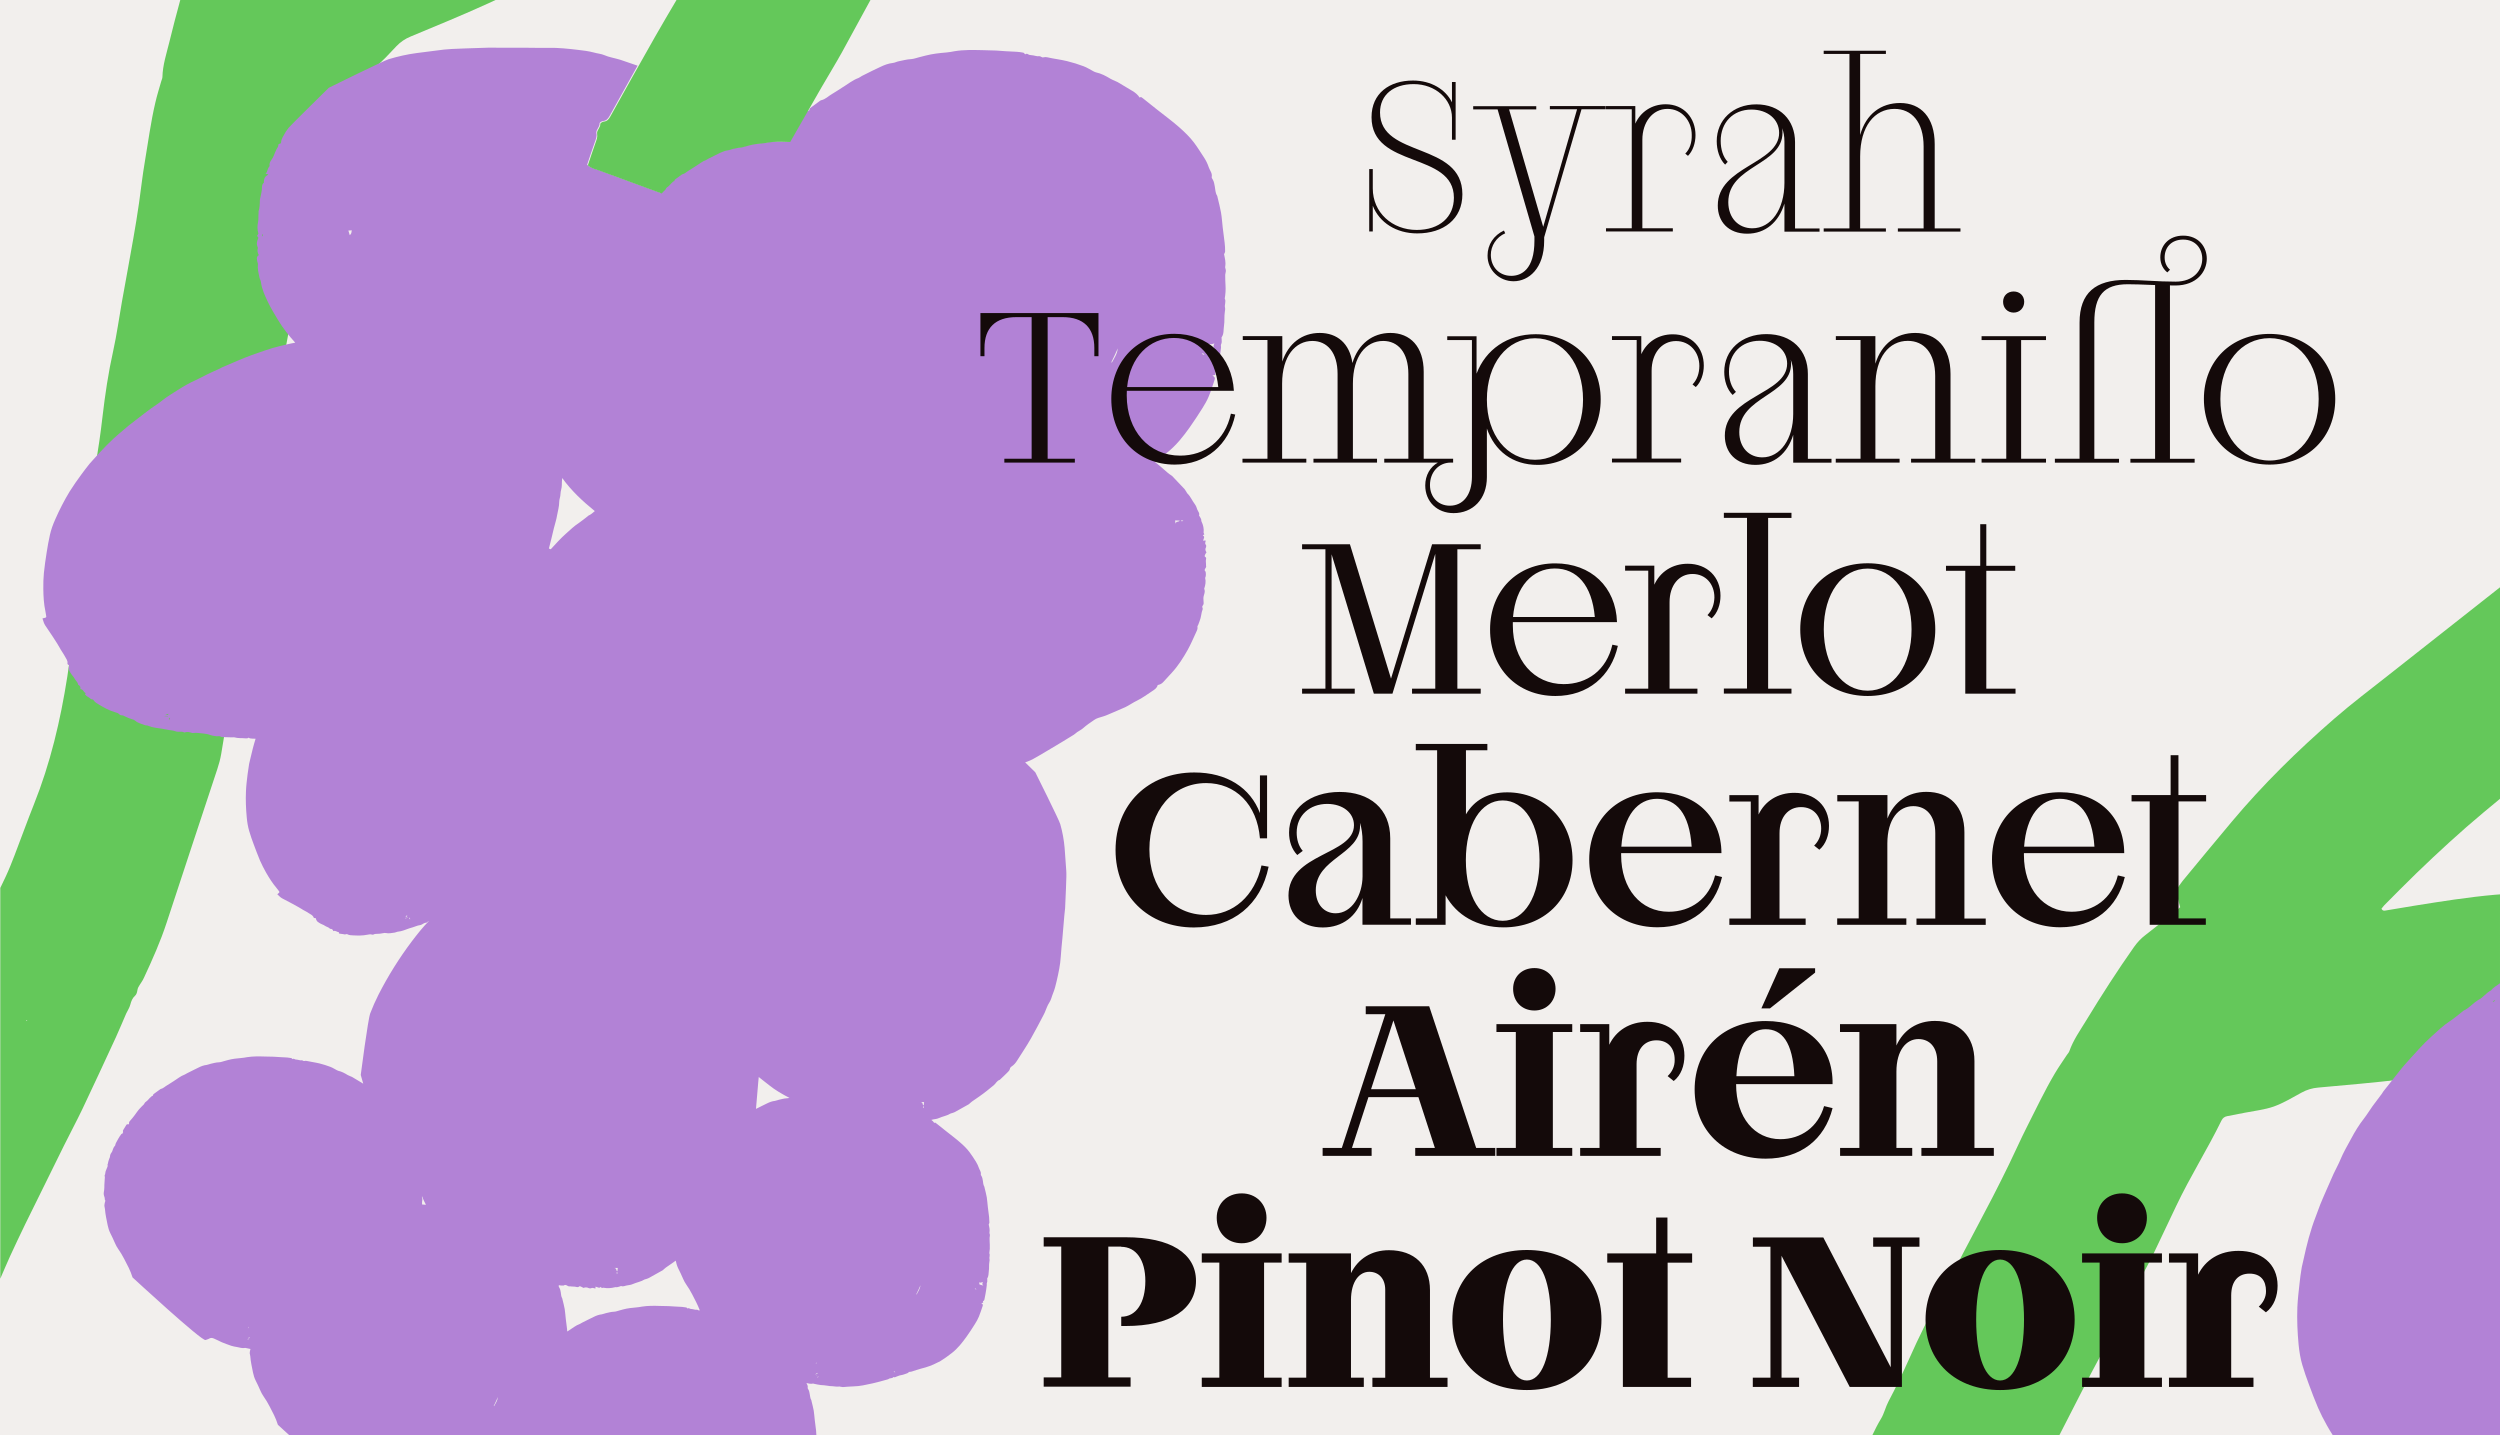 <?xml version="1.0" encoding="utf-8"?>
<!-- Generator: Adobe Illustrator 27.9.0, SVG Export Plug-In . SVG Version: 6.00 Build 0)  -->
<svg version="1.1" id="Calque_1" xmlns="http://www.w3.org/2000/svg" xmlns:xlink="http://www.w3.org/1999/xlink" x="0px" y="0px"
	 viewBox="0 0 2592 1488" style="enable-background:new 0 0 2592 1488;" xml:space="preserve">
<style type="text/css">
	.st0{fill:#F2EFED;}
	.st1{fill:#64C85A;}
	.st2{fill:#B282D6;}
	.st3{fill:#140A0A;}
</style>
<rect class="st0" width="2592" height="1488"/>
<g>
	<path class="st1" d="M139.1,639.8c-1.9,1-5-0.7-5.4-2.6c-0.3-1.6,1.2-3.1,3.5-3.5c1.7-0.3,2.8,0.5,3.1,2.2
		C140.7,637.5,140.6,639.1,139.1,639.8 M27.9,1058.3c-0.3,0-0.6-0.1-0.9-0.2c0.1-0.2,0.2-0.5,0.3-0.5c0.3,0,0.6,0.1,1,0.2
		C28.1,1058,28,1058.3,27.9,1058.3 M186.9,0c-4,14.6-7.8,29.2-11.4,43.9c-2.9,11.8-6.8,23.5-7.1,35.9c0,1.5-0.8,2.9-1.2,4.4
		c-2.1,7.3-4.4,14.6-6.1,22c-4.8,20.4-7.5,41.2-11,61.9c-2.4,13.9-3.9,28-5.9,42c-1.8,12.5-3.8,24.9-6,37.3
		c-3.8,21.8-7.9,43.7-11.8,65.5c-3,16.9-5.3,34-9,50.7c-5.1,22.8-8.5,45.9-11.2,69c-1.9,16.7-4.3,33.3-7.3,49.9
		c-1.2,6.4-0.4,13.1-2,19.3c-3.2,12.6-3.9,25.6-6.1,38.3c-1.8,10.2-2.7,20.4-4,30.6c-3.5,26.5-6.5,53.1-9.9,79.6
		c-2.2,17.1-4.5,34.1-7.1,51.1c-7.1,45.5-17.6,90.1-34.8,133c-6.9,17.4-13.3,35.1-20,52.6c-2.9,7.5-5.8,14.9-9.2,22.1
		c-1.8,3.9-3.7,7.7-5.5,11.5v405.1c3.4-7.8,6.7-15.7,10.2-23.4c5.1-11.1,10.4-22.2,15.7-33.2c13.3-27.1,26.7-54.2,40.1-81.3
		c6.3-12.7,13-25.2,19.1-37.9c11.8-24.9,23.4-49.9,34.9-74.8c3.7-8,6.9-16.1,10.5-24.2c1.4-3.1,3.5-6.1,4.3-9.3
		c0.9-3.5,2.2-6.8,4.7-9c3-2.7,2.1-6.4,3.7-9.2c1.8-3.3,4.3-6.3,5.8-9.8c8.7-18.7,17.1-37.5,23.5-57.1
		c17.4-53.1,35-106.1,52.5-159.1c1.7-5.1,3.1-10.3,4-15.5c2.1-11.7,3.8-23.4,5.7-35.1c5.9-36.2,12-72.4,17.8-108.7
		c3.4-21.1,6.5-42.3,9.7-63.5c2.4-16.3,4.6-32.5,6.9-48.8c3.6-25.3,6.7-50.8,11.1-76c4.6-26.3,8.7-52.8,13.8-79
		c6.2-31.5,11.1-63.3,16.6-94.9c1.1-6.4,2.6-12.8,3.5-19.2c2.8-19.3,5.3-38.6,8-57.9c4.6-33,13.1-65.2,18-98.1
		c0.4-2.9,1.9-4.9,4.5-6.2c5.4-2.9,10.8-5.8,16.1-8.8c9-5,18.7-9.1,26.9-15.3c8.5-6.4,15.6-14.7,23-22.4c4.3-4.5,9.1-7.8,15-10.2
		c26.8-11.1,53.7-22.2,80.1-34.2c2.7-1.2,5.3-2.4,8-3.7H186.9z"/>
	<path class="st1" d="M2592,927.3c-1.8,0.1-3.6,0.3-5.5,0.4c-27.9,2.5-55.4,6.9-83,11.3c-10.2,1.6-20.4,3.4-30.6,5.1
		c-1.6,0.3-3-0.1-3.8-2c0.9-1.1,1.8-2.3,2.8-3.4c11.1-11.1,22-22.3,33.3-33.2c22.6-21.8,45.7-43.1,69.8-63.2
		c5.6-4.7,11.3-9.4,17-14.1V608.9c-38.5,30.3-77,60.6-115.4,90.9c-18.9,14.9-38.2,29.5-56.4,45.3c-37.9,32.9-73.7,68-106,106.5
		c-17.2,20.5-34.3,41.2-51.3,61.8c-2.6,3.2-4.8,6.8-7.1,10c1.6,6,3.1,11.5,4.6,17.2c-2.6,2.2-4.8,4.3-7.2,6.2
		c-9.6,7.6-19.2,15.2-28.9,22.7c-4.6,3.5-8.4,7.6-11.8,12.4c-17.4,24.7-33.7,50.1-49.4,75.9c-6.3,10.4-13.5,20.4-17.6,32.1
		c-0.5,1.4-1.6,2.5-2.5,3.8c-4.2,6.4-8.6,12.6-12.5,19.2c-10.7,18-19.6,37.1-29.1,55.7c-6.4,12.6-12.1,25.6-18.3,38.3
		c-5.5,11.3-11.1,22.6-16.9,33.8c-10.2,19.7-20.7,39.3-31,58.9c-8,15.2-15.3,30.8-23.9,45.7c-11.7,20.2-21.9,41.2-31.4,62.5
		c-6.9,15.4-14.1,30.5-22,45.4c-3,5.7-4.4,12.4-7.7,17.8c-3.4,5.5-6.2,11.3-9,17.1h193.9c1.9-3.9,3.9-7.7,5.9-11.5
		c12.3-23.7,24.1-47.7,36.9-71.2c15.4-28.2,29.6-57,44.4-85.5c3-5.8,6.3-11.4,9.1-17.2c8.4-17.6,16.7-35.2,25.1-52.8
		c14.3-30.1,32.1-58.2,46.7-88.1c1.3-2.7,3.3-4.1,6.1-4.6c6-1.1,12-2.3,18-3.5c10.1-2,20.6-3.1,30.3-6.5c10-3.6,19.3-9.3,28.7-14.4
		c5.5-3,11.1-4.7,17.3-5.2c28.9-2.6,57.9-5.1,86.7-8.5c22-2.6,43.8-6.5,65.7-10c9.1-1.4,18-3.8,27.1-4.9c2.9-0.4,5.9-0.6,8.9-0.7
		V927.3z"/>
	<path class="st2" d="M2584.8,1038.7c-0.1-0.2-0.2-0.4-0.3-0.7c0.8-0.3,1.6-0.6,2.3-0.9c0.1,0.2,0.2,0.5,0.2,0.5
		C2586.3,1038,2585.5,1038.3,2584.8,1038.7 M2592,1019.4c-3.2,2.4-7,4.4-9.3,7.4c-5.4,2.8-8.1,7.6-13.7,10.2
		c-0.1,0.1-0.2,0.2-0.3,0.3c-5.2,3.2-8.5,7.8-14.4,10.5c-0.4,0.2-0.6,0.6-1,0.8c-4.4,3.4-8.5,7-13.2,10.1
		c-7.2,4.7-12.9,10.3-18.9,15.7c-9.5,8.5-17.4,17.8-25.6,26.8c-3.9,4.2-7.3,8.6-10.8,13c-4.6,5.7-9.1,11.5-13.6,17.2
		c-0.6,0.7-0.9,1.5-1.4,2.2c-3.3,4.4-6.7,8.8-9.9,13.2c-3,4.2-5.6,8.6-8.8,12.7c-5.4,6.9-9.7,14-13.5,21.2
		c-3.8,7.1-8,14.1-10.9,21.2c-2,5-4.9,10-7.2,15c-2.9,6.4-5.7,12.9-8.5,19.3c-1.8,4.2-3.7,8.4-5.4,12.7c-1.6,3.9-2.8,7.9-4.4,11.8
		c-6,15.3-9.7,30.4-13,45.6c-0.5,2.5-1.1,5-1.7,7.4c-0.1,0.7-0.2,1.3-0.3,1.9c-0.8,4.6-1.4,9.2-1.9,13.9c-1,8.7-2,17.4-2.4,25.9
		c-0.5,13.1,0.1,26.1,1.3,38.8c0.7,7,1.8,13.9,3.7,20.5c2.1,7,4.4,13.9,7,20.7c3,8.2,6.1,16.3,9.5,24.3c2.7,6.1,5.7,12.1,9,17.9
		c1.9,3.5,4,6.9,6.1,10.2H2592V1019.4z"/>
	<path class="st2" d="M1253.8,360.1c-0.2-1-0.5-2.1-0.8-3.4c1,0.1,1.9,0.3,2.8,0.2c1-0.1,2-0.5,3.3-0.9c-1.1,2.2-1.6,4.1,0.8,5.7
		C1257.8,361.1,1255.8,360.6,1253.8,360.1 M1246,366.6c1.2-0.6,1.9,0,2.8,1.1C1247.2,367.7,1247.2,367.7,1246,366.6 M1223.1,539.7
		c-0.8,1.9-3.7,0.3-4.3,3.3c-0.2-1.7-0.4-2.6-0.5-3.4C1219.8,539.6,1221.5,539.7,1223.1,539.7 M1226.9,539.6c-0.9,0.8-1.6,1.5-2.7,0
		C1225.2,539.6,1226,539.6,1226.9,539.6 M1152.8,375.9c-0.2-0.1-0.4-0.2-0.6-0.3c1.1-2.4,2.3-4.7,3.4-7.1c1.1-2.4,2.2-4.8,3.3-7.3
		C1158.4,366.9,1155.3,371.2,1152.8,375.9 M1012.4,1336.8c-1,0-1,0-1.8-0.7C1011.4,1335.7,1011.9,1336.1,1012.4,1336.8 M1017,1329.8
		c0.6-0.1,1.3-0.3,2.1-0.6c-0.7,1.4-1.1,2.7,0.5,3.7c-1.3-0.4-2.7-0.7-4-1.1c-0.2-0.7-0.3-1.3-0.5-2.2
		C1015.8,1329.7,1016.4,1329.9,1017,1329.8 M957.7,1146.1c-1.9-0.7-0.1-2.8-3.1-3.5c1.7,0,2.7,0,3.5,0
		C958,1143.7,957.9,1144.9,957.7,1146.1 M957.7,1148.9c-0.7-0.7-1.5-1.3,0.1-2C957.8,1147.7,957.7,1148.2,957.7,1148.9
		 M950.4,1342.1c-0.1-0.1-0.3-0.1-0.4-0.2c0.7-1.5,1.5-3,2.2-4.6c0.7-1.6,1.4-3.1,2.1-4.7C954,1336.2,951.9,1339.1,950.4,1342.1
		 M926.6,1422.1c0.9-0.6,1.1,0.4,1.6,0.5C927.6,1422.7,927,1422.8,926.6,1422.1 M848,1428.6c-0.8-1,0.2-1.4,0.5-2
		C848.3,1427.2,848.2,1427.8,848,1428.6 M845.7,1424.4c0.8-0.5,1.3-0.8,1.9-1.1C847.7,1424.7,846.9,1424.5,845.7,1424.4 M847,1425.8
		c-0.6-0.1-1.2-0.2-1.8-0.3c0-0.1,0-0.1,0-0.2c0.6,0.1,1.2,0.2,1.8,0.3C847.1,1425.6,847.1,1425.7,847,1425.8 M846.3,1412.7
		c0.1,0,0.2,0.1,0.3,0.1c-0.2,0.4-0.3,0.8-0.5,1.2c-0.1,0-0.2,0-0.3,0C846,1413.5,846.2,1413.1,846.3,1412.7 M815.9,1138.7
		c-2.8,0.1-5.5,0.9-8.2,1.5c-1.4,0.3-2.8,1-4.2,1.2c-2.9,0.3-5.6,1.3-8.2,2.6c-1.9,0.9-3.7,1.8-5.5,2.7c-2,1-4,2-6,3
		c0.2-1.6,0.3-3.2,0.4-4.8c0.7-7.8,1.3-15.6,2-23.5c0.1-1.6,0.4-3.3,0.5-4.9c0.4,0.5,0.8,0.9,1.4,1.3c3.1,2.4,6.2,4.9,9.3,7.3
		c6.3,5.1,13.6,9.3,21.1,13.2C817.7,1138.5,816.8,1138.7,815.9,1138.7 M725.3,1358.6c-0.7,0.2-1.1,0-1.6-0.3
		c-0.4-0.2-0.8-0.5-1.2-0.4c-1.9,0.3-3.6-0.6-5.4-0.7c-0.8,0-1.6-0.2-2.3-0.6c-0.8-0.5-1.3-0.3-1.9,0.1c-0.5-0.4-0.8-1-1.3-1.1
		c-1.4-0.3-2.9-0.5-4.3-0.6c-2.5-0.2-5-0.2-7.5-0.4c-2.1-0.1-4.3-0.3-6.4-0.4c-3-0.1-6-0.2-9.1-0.2c-6.3-0.2-12.5-0.3-18.8,0.7
		c-1.8,0.3-3.6,0.7-5.5,0.8c-4.7,0.4-9.4,0.9-13.9,2.1c-1.3,0.4-2.7,0.7-4,1.1c-1.9,0.5-3.8,1.3-5.8,1.3c-2.8,0.1-5.5,0.9-8.2,1.5
		c-1.4,0.3-2.8,1-4.2,1.2c-2.9,0.3-5.6,1.3-8.2,2.6c-1.9,0.9-3.7,1.8-5.5,2.7c-2.3,1.1-4.6,2.3-6.8,3.4c-0.8,0.4-1.5,1-2.3,1.3
		c-4.2,1.5-7.4,4.3-11.1,6.6c-0.6,0.4-1.3,0.8-1.9,1.2c0-0.9-0.1-1.8-0.2-2.8c-0.4-3.4-0.9-6.9-1.3-10.3c-0.4-3.4-0.6-6.8-1.1-10.1
		c-0.6-3.4-1.5-6.6-2.3-10c-0.1-0.4-0.1-0.9-0.3-1.2c-1.2-1.9-1.1-4.1-1.5-6.2c-0.3-1.6-0.5-3.2-1.4-4.7c-0.3-0.5-0.8-1.2-0.7-1.8
		c0.1-0.4,0.1-0.7,0.1-1c1.6,0.5,3.4,0.5,5.1,0.4c2.4-1.8,3.9,1.2,6,0.9c0.6-0.1,1.2,0,1.8,0.1c1.3,0.1,2.6,0.1,3.8,0.2
		c1.5,0.2,3.2,1.2,4.4-0.3c0.1-0.2,1.1-0.1,1.6,0.1c0.9,0.4,1.8,0.9,2.9,1.5c1.7-0.7,3.5-0.8,5.4,0.2c0.6,0.3,1.8,0.4,2.3,0.2
		c1.4-0.8,2.6-0.3,4,0.1c0.3,0.1,0.6-0.1,0.9-0.1c-0.1-0.5-0.3-1-0.4-1.6c2.1-0.1,4.1,2.2,5.7,0.1c0.5,0.5,0.8,0.9,1.1,1.3
		c0.6-0.2,1.2-0.5,1.6-0.4c4.2,0.8,8.1,0.5,12-0.5c0.2-0.1,0.5-0.1,0.7-0.1c1.6,0.3,2.9-0.3,4.3-0.7c0.5-0.1,1.2-0.6,1.6-0.4
		c2.4,0.8,4-0.5,6-0.7c2-0.3,4.2-0.6,5.9-1.4c3.8-1.7,8.4-2.4,11.9-4.6c0.4-0.3,1-0.3,1.6-0.5c1-0.4,2.1-0.6,3-1.1
		c4.9-2.7,9.7-5.4,14.5-8.1c0.4-0.2,0.7-0.6,1.1-1c0.8-0.6,1.5-1.3,2.3-1.9c2.6-1.8,5.2-3.5,7.8-5.4c0.8-0.6,1.5-1.1,2.3-1.7
		c0,0,0,0.1,0,0.1c0.6,2.8,1.4,5.6,2.7,8.2c0.8,1.6,1.6,3.3,2.4,4.9c1.9,3.8,3.2,7.9,5.7,11.4c2.4,3.4,4.5,6.9,6.4,10.6
		c2.7,5.3,5.6,10.6,7.7,16.2C725.5,1358.5,725.4,1358.5,725.3,1358.6 M569.1,568.7c1.9-6.9,3.4-13.9,5.1-20.8
		c1.1-4.6,2.7-9.1,3.4-13.7c0.8-4.6,2.2-9.1,2.2-13.9c0-2.7,1.3-5.3,1.3-8.1c0-3.1,1.5-6.2,1.4-9.4c-0.1-2,0.2-5.1,0.4-7.2
		c9.4,13.1,21.2,24.1,33.8,34.3c-2,1.7-3.9,3.5-6.6,4.7c-0.3,0.1-0.4,0.4-0.7,0.6c-3.1,2.3-5.9,4.8-9.2,7c-5.1,3.3-9,7.2-13.2,10.9
		c-5.9,5.2-10.9,10.9-16,16.4C570.4,569.3,569.7,569,569.1,568.7 M640.1,1318.9c0,0.7-0.1,1.3-0.1,2
		C639.3,1320.1,638.5,1319.6,640.1,1318.9 M640.5,1314.6c-0.1,1.1-0.3,2.3-0.4,3.5c-1.9-0.7-0.1-2.8-3.1-3.5
		C638.7,1314.6,639.6,1314.6,640.5,1314.6 M512.3,1457.9c-0.1-0.1-0.3-0.1-0.4-0.2c0.7-1.5,1.5-3,2.2-4.6c0.7-1.6,1.4-3.1,2.1-4.7
		C515.9,1452.1,513.9,1454.9,512.3,1457.9 M441.2,1249.1c-1.2-0.1-2.4-0.2-3.6-0.3c0-0.5,0-1,0-1.5c0-0.3,0-0.7,0-1
		c0.1-1.4,0.7-2.9,0-4.3c-0.2-0.4-0.2-0.9-0.1-1.3c0-0.1,0-0.3,0.1-0.4c0.6,1.6,1.2,3.2,2,4.8c0.7,1.3,1.4,2.7,2,4
		C441.5,1249.1,441.4,1249.1,441.2,1249.1 M256.9,1387.5c0.8-0.5,1.3-0.8,1.9-1.1C258.9,1387.8,258,1387.6,256.9,1387.5
		 M258.2,1388.8c-0.6-0.1-1.2-0.2-1.8-0.3c0-0.1,0-0.1,0-0.2c0.6,0.1,1.2,0.2,1.8,0.3L258.2,1388.8z M257.5,1375.7
		c0.1,0,0.2,0.1,0.3,0.1c-0.2,0.4-0.3,0.8-0.5,1.2c-0.1,0-0.2,0-0.3,0C257.2,1376.6,257.3,1376.1,257.5,1375.7 M424.8,951.1
		c0.2,0.6,0.3,1.2,0.5,2C423.7,952.9,424.7,951.8,424.8,951.1 M420,952.4c0-0.1,0-0.1-0.1-0.2c0.9-0.4,1.8-0.7,2.8-1.1
		c0,0.1,0.1,0.2,0.1,0.3C421.9,951.8,421,952.1,420,952.4 M421.9,948.9c0.6,1,0.6,1-1.8,2.3C420.8,950.4,421.3,949.8,421.9,948.9
		 M362.6,243.8c-0.5-1.7-0.9-3.2-1.4-4.8c1.1-0.1,2.2-0.1,3.5-0.2C364.4,240.8,364.5,242.6,362.6,243.8 M175.7,746.3
		c-1.7-1.2,0.1-1.7,0.6-2.4C176.1,744.7,175.9,745.4,175.7,746.3 M171.3,741.4c1.2-0.5,2-0.9,3.2-1.4
		C174.6,741.3,174.6,741.3,171.3,741.4 M174,743.1c-1.2-0.2-2.4-0.4-3.5-0.6c0-0.1,0-0.2,0-0.2c1.2,0.1,2.4,0.2,3.6,0.4
		C174,742.9,174,743,174,743.1 M272.1,242.5c0.1,0.7,0.2,1.4,0.4,2.7C271,244.2,271.6,243.3,272.1,242.5 M1270.5,278.3
		c-0.3-0.6-0.3-1.3-0.2-2c0.8-4.5-0.4-8.8-1.2-12.7c0.5-1.2,1.1-2,1.1-2.9c0-3-0.1-6-0.5-9c-0.6-5.3-1.3-10.6-2-15.9
		c-0.6-5.2-0.9-10.5-1.8-15.6c-0.9-5.2-2.3-10.3-3.5-15.4c-0.2-0.7-0.2-1.4-0.5-1.9c-1.9-2.9-1.8-6.3-2.4-9.5
		c-0.5-2.5-0.8-5-2.1-7.2c-0.5-0.8-1.3-1.9-1.1-2.7c0.8-3.9-1.9-6.6-3-9.9c-1.2-3.6-2.8-7-4.9-10.2c-3.5-5.2-6.7-10.6-10.5-15.6
		c-4.3-5.7-9.5-10.7-14.9-15.5c-7.5-6.7-15.6-12.5-23.5-18.8c-4.6-3.7-9.2-7.3-13.8-11c-0.8-0.6-1.6-1.3-2.5-1.8
		c-0.3-0.2-0.9,0.2-1.7,0.4c-1.8-2.9-4.4-5-7.4-6.8c-5.1-3.1-10.3-6.2-15.4-9.2c-0.7-0.4-1.4-0.7-2.2-1c-1.7-0.8-3.5-1.4-5.1-2.4
		c-4.8-2.9-9.6-5.5-15.2-6.7c-0.8-0.2-1.5-0.6-2.2-0.9c-3.5-1.8-6.8-4-10.5-5.4c-5.6-2.1-11.3-3.9-17.1-5.3
		c-6.8-1.7-13.8-2.4-20.6-4c-1.2-0.3-2.6-0.3-3.7,0c-1.1,0.3-1.7,0.1-2.5-0.4c-0.6-0.3-1.3-0.8-1.9-0.7c-2.9,0.4-5.5-1-8.4-1.1
		c-1.2,0-2.5-0.3-3.5-1c-1.2-0.8-2.1-0.4-2.9,0.2c-0.7-0.7-1.2-1.6-2-1.8c-2.2-0.5-4.4-0.7-6.7-0.9c-3.9-0.3-7.7-0.4-11.6-0.6
		c-3.3-0.2-6.6-0.5-9.9-0.7c-4.7-0.2-9.3-0.3-14-0.4c-9.7-0.2-19.4-0.5-29,1.1c-2.8,0.5-5.6,1.1-8.4,1.3c-7.3,0.6-14.5,1.4-21.5,3.2
		c-2.1,0.5-4.2,1.1-6.3,1.6c-3,0.7-5.9,1.9-8.9,2.1c-4.4,0.2-8.5,1.4-12.7,2.2c-2.2,0.4-4.2,1.6-6.4,1.8c-4.5,0.5-8.6,2.1-12.6,4
		c-2.9,1.3-5.7,2.7-8.6,4.1c-3.5,1.7-7.1,3.5-10.6,5.3c-1.2,0.6-2.3,1.6-3.5,2.1c-6.4,2.3-11.5,6.7-17.2,10.1
		c-3.6,2.2-6.9,4.6-10.6,6.7c-3.7,2.1-6.6,5.4-11,6.3c-0.5,0.1-1,0.5-1.5,0.8c-2.8,2-5.6,4.1-8.4,6.2c-1.1,0.8-2.3,1.5-2.4,3.1
		c0,0.6-0.3,0.8-1.1,0.8c-0.6,0-1.2,0.8-1.8,1.3c-5.9,10.3-11.8,20.6-17.7,30.8c-1.3,0-2.6-0.1-3.9-0.1c-1.9,0-3.8-0.1-5.6-0.1
		c-1,0-1.9,0-2.9,0c-0.1,0-0.3,0-0.5,0c-0.4,0-0.7,0-1.1,0c-0.4,0-0.7,0-1.1,0c-0.3,0-0.6,0-0.9,0c-0.6,0-1.3,0.1-1.9,0.1
		c-0.2,0-0.3,0-0.5,0c-0.5,0-1.1,0.1-1.6,0.2c-0.2,0-0.4,0-0.6,0.1c-0.7,0.1-1.4,0.2-2.1,0.3c-1.8,0.3-3.6,0.7-5.5,0.8
		c-0.9,0.1-1.8,0.2-2.7,0.2c-0.1,0-0.2,0-0.4,0c-0.9,0.1-1.8,0.2-2.7,0.3c-0.1,0-0.2,0-0.2,0c-1.9,0.2-3.9,0.6-5.8,1
		c-0.7,0.2-1.4,0.3-2.1,0.5c-1.3,0.3-2.7,0.7-4,1.1c-1.9,0.5-3.8,1.3-5.8,1.3c-2.8,0.1-5.5,0.9-8.2,1.5c-1.4,0.3-2.8,1-4.2,1.2
		c-2.9,0.3-5.6,1.3-8.2,2.6c-1.9,0.9-3.7,1.8-5.5,2.7c-2.3,1.1-4.6,2.3-6.8,3.4c-0.8,0.4-1.5,1-2.3,1.3c-4.2,1.5-7.4,4.3-11.1,6.6
		c-2.3,1.4-4.5,3-6.8,4.3c-2.4,1.3-4.3,3.5-7.1,4.1c-0.3,0.1-0.6,0.3-0.9,0.5c-1.8,1.3-3.7,2.6-5.5,4c-0.7,0.5-1.5,1-1.5,2
		c0,0.4-0.2,0.5-0.7,0.5c-0.4,0-0.8,0.6-1.2,0.9c-2,1.5-3.2,3.7-5.3,5.1c-0.5,0.3-1.3,1-1.5,1.5c-0.5,1.5-1.8,2.2-2.8,3.3
		c-0.6,0.6-1.2,1.3-1.8,1.9c-21.3-7.8-42.7-15.6-64-23.5c-4.2-1.6-8.9-2.3-12.5-5.7c2.7-8.1,5.3-16,8.1-23.8c1-2.9,2.2-5.4,1.5-8.8
		c-0.7-3.6,3.6-6.3,3.3-10.4c0-0.7,2.2-2.2,3.5-2.3c3.6-0.3,5.3-2.5,6.9-5.3c9.7-17.3,19.3-34.7,29-52.1c-5.8-2-11.7-4-17.5-6
		c-1-0.3-2-0.6-3.1-0.9c-4.5-1.3-9.2-2-13.5-3.9c-3.7-1.6-7.7-1.8-11.4-2.9c-5.3-1.4-10.9-2.1-16.3-2.7c-10.2-1.2-20.3-2.3-30.6-2.1
		c-7.8,0.1-15.6,0-23.4-0.1c-9.5,0-19,0-28.5,0c-3.1,0-6.2-0.2-9.3-0.1c-8.3,0.2-16.6,0.5-24.9,0.8c-4.8,0.2-9.6,0.4-14.4,0.6
		c-2.6,0.1-5.1,0.3-7.7,0.6c-9.4,1.2-18.9,2.3-28.3,3.6c-9.9,1.3-19.6,3.5-29.2,6.4c-5.5,1.7-62,29.6-62,29.6s-40,39.3-41.5,41.3
		c-1.2,1.8-2.7,3.4-3.7,5.3c-1.7,3.2-4.1,6.1-4.3,10.1c0,0.5-0.9,1.5-1.1,1.4c-1.6-0.5-1.8,1.2-1.8,1.8c0,1.4-0.9,2.1-1.5,3.2
		c-0.8,1.4-1.3,2.9-2,4.4c-0.7,1.7-1.3,3.4-2.2,5.1c-1.5,2.5-3.9,4.8-3.3,8.3c0,0.3-0.2,0.7-0.4,0.9c-1.8,2.1-1.7,5.2-3.8,7.6
		c1.2,0,1.8,0.1,2.8,0.1c-0.6,0.7-0.9,1.3-1.3,1.5c-2.4,1.2-3,3.4-3.2,6c0,0.6,0.1,1.4-0.2,1.6c-2.5,2.2-1.5,5.6-2.1,8.4
		c-0.5,2.3-0.8,4.7-1.4,7c-0.2,0.9-0.5,1.8-0.5,2.7c0,3.9-0.2,7.7-1.3,11.4c-0.2,0.5,0.1,1.1,0,1.7c-0.4,3.2,0.1,6.4-0.6,9.7
		c-0.8,3.8-0.8,7.8,0.4,11.7c-0.5,0.8-0.9,1.5-1.4,2.3c0.5,0.8,1,1.5,1.4,2.1c-1.5,3.3-2.3,6.4-0.7,9.8c0.1,0.3,0.2,0.7,0.1,1
		c-0.8,2.5-0.2,4.8,1,7.1c-2.8,1.8-2,4.3-1.5,6.8c0.2,0.9,0.7,1.8,0.6,2.7c-0.6,4.6,0.6,9,1.5,13.4c0.3,1.7,1.4,3.2,1.6,4.9
		c0.9,7.4,4,13.9,7,20.3c3.1,6.6,7,12.9,10.7,19.1c5.2,8.6,11.3,16.4,17.9,23.6c-5.5,0.9-10.7,2.3-15.9,3.5
		c-10.5,2.5-20.1,6.2-29.9,9.6c-4.6,1.6-8.9,3.5-13.3,5.3c-5.7,2.4-11.4,4.8-17.1,7.3c-0.7,0.3-1.2,0.8-1.9,1.1
		c-4.2,1.9-8.6,3.8-12.7,5.8c-4,1.9-7.6,4.1-11.7,5.9c-6.8,3-12.9,6.5-18.7,10.2c-5.7,3.7-11.7,7.1-16.7,11.2
		c-3.5,2.9-7.7,5.4-11.4,8.1c-4.8,3.5-9.5,7.2-14.2,10.8c-3.1,2.4-6.2,4.7-9.2,7.1c-2.8,2.3-5.3,4.6-8.1,6.9
		c-10.7,8.8-19.6,18.4-28.3,28.1c-1.4,1.6-2.9,3.2-4.3,4.8c-0.4,0.4-0.7,0.9-1,1.3c-2.5,3.1-4.8,6.2-7.1,9.3
		c-4.3,5.9-8.6,11.9-12.4,18c-5.7,9.4-10.6,19-14.9,28.8c-2.4,5.4-4.4,10.8-5.6,16.4c-1.3,5.9-2.4,11.8-3.3,17.8
		c-1.1,7.1-2.2,14.3-2.9,21.4c-0.5,5.5-0.7,11-0.6,16.6c0.1,7.8,0.5,15.6,2.2,23.4c0.3,1.6,0.6,3.2,0.8,4.8c0.2,1.3-0.2,1.6-2.4,2
		c-0.5,0.1-0.9,0.2-1.5,0.4c0.6,1.7,1,3.2,1.6,4.8c0.6,1.4,1.4,2.8,2.4,4.1c1.1,1.5,12.2,18.1,13.7,21.2c1.5,3,3.8,5.9,5.4,8.9
		c1.3,2.5,3.4,4.9,2.8,7.6c-0.1,0.4,0.4,1.3,0.7,1.4c1.8,0.3,0.9,1,0.9,1.5c0,1.2-0.4,2.5,0,3.7c0.5,1.6,1.5,3.1,2.5,4.6
		c0.9,1.4,2.4,2.8,3.1,4.2c1,2.2,3.6,4,3.8,6.4c0,0.2,0.2,0.4,0.4,0.5c2.1,1.2,2.3,2.6,2,4.3c3.5,0.5,2.9,3.1,5.5,4.1
		c-0.2,0.5-0.4,1.1-0.6,1.7c1.2,0.9,2.1,2,3.6,2.7c1.5,0.7,1.9,2.2,4.2,2.3c0.4,0,1,0.6,1.2,1c1.1,1.9,3.6,3.2,5.7,4.5
		c4.9,2.9,9.8,5.8,16,7.6c1.9,0.5,3.9,1.1,5,2.5c0.3,0.4,1.3,0.8,1.9,0.8c1.9,0,3.1,0.8,4.5,1.5c2,0.9,4,1.9,6.1,2.4
		c1.7,0.4,3,1,3.9,1.8c2.5,2.3,6.4,3.2,9.8,4.5c1,0.4,2.6,0.2,3.6,0.7c4.5,2,9.7,2.3,14.6,3.1c3.3,0.5,6.6,1.4,10,1.7
		c2.1,0.2,4.2,1.4,6.3,1.4c2.2,0,4.4-0.4,6.4,0.7c0.1,0.1,0.5,0,0.7-0.1c2.2-0.7,4.4-0.4,6.7,0.4c0.6,0.2,1.4,0.4,1.9,0.3
		c3.5-0.6,6.9,0.3,10.4,0.5c2.4,0.2,4.8,0.6,7.1,1.5c1.4,0.6,3.2,0.8,4.8,1.1c1.3,0.2,2.9,0.4,4.1,0.2c1.7-0.3,2.3,0.9,3.7,0.9
		c3.3,0,6.6,0.2,10,0.3c0.9,0,1.9-0.2,2.7,0c3.7,1.1,7.4,0.6,11.1,1c1.4,0.1,2.9,0.1,3.5-0.7c0.6,0.3,1.2,0.8,1.8,0.8
		c1.8,0.2,3.7,0.4,5.4,0.3c0,0,0.1,0,0.1,0c-2.2,7-3.9,14-5.5,20.9c-0.4,1.7-0.8,3.4-1.2,5.1c-0.1,0.4-0.1,0.9-0.2,1.3
		c-0.5,3.2-1,6.4-1.4,9.5c-0.7,6-1.5,12-1.7,17.9c-0.4,9.1,0,17.9,0.8,26.7c0.4,4.8,1.2,9.6,2.5,14.1c1.4,4.8,3,9.5,4.8,14.2
		c2.1,5.6,4.2,11.2,6.5,16.7c1.8,4.2,4,8.3,6.2,12.3c3.2,5.6,6.7,11.1,11,16.2c0.9,1,1.7,2.1,2.5,3.2c0.7,0.9,0.5,1.3-0.9,2.4
		c-0.3,0.2-0.6,0.5-0.9,0.8c1.1,1,2,2,3.1,2.9c1,0.8,2.1,1.5,3.4,2.1c1.4,0.6,16.1,8.5,18.5,10.1c2.3,1.6,5.2,2.8,7.5,4.4
		c1.9,1.3,4.5,2.2,5.1,4.5c0.1,0.3,0.8,0.8,1.1,0.7c1.5-0.5,1.1,0.4,1.3,0.8c0.5,0.9,0.7,1.9,1.5,2.7c1,0.9,2.4,1.7,3.7,2.4
		c1.3,0.7,2.9,1.1,3.9,1.9c1.6,1.2,4.2,1.6,5.4,3.1c0.1,0.1,0.3,0.2,0.4,0.2c2,0,2.8,1,3.2,2.4c2.7-1,3.3,1.1,5.6,0.9
		c0.1,0.5,0.1,0.9,0.2,1.5c1.2,0.2,2.4,0.6,3.7,0.6c1.3,0,2.3,0.9,3.9,0.1c0.3-0.1,1,0,1.3,0.2c1.6,1,3.9,1,6,1.1
		c4.7,0.2,9.5,0.4,14.7-0.7c1.6-0.3,3.3-0.7,4.6-0.1c0.4,0.2,1.2,0.1,1.7-0.1c1.4-0.8,2.6-0.6,3.9-0.7c1.8-0.1,3.7-0.1,5.5-0.6
		c1.4-0.4,2.6-0.4,3.6-0.2c2.8,0.7,6-0.2,9-0.5c0.9-0.1,2-0.8,2.9-0.9c4.1-0.3,8-2,11.9-3.4c2.7-0.9,5.4-1.5,8-2.6
		c1.6-0.7,3.6-0.6,5.1-1.4c1.6-0.9,3-2,5-2c0.1,0,0.4-0.2,0.5-0.3c0.6-0.7,1.4-1.1,2.1-1.5c-6.6,6.6-12.2,13.8-17.7,21
		c-13.4,17.8-24.9,36.3-34.7,55.5c-3.2,6.3-6,12.7-8.5,19.2c-2.4,6-9.9,64-9.9,64s1,3.6,2.6,9.1c-0.4-0.3-0.9-0.6-1.4-0.9
		c-3.3-2-6.7-4-10-6c-0.4-0.3-0.9-0.4-1.4-0.6c-1.1-0.5-2.2-0.9-3.3-1.5c-3.1-1.9-6.2-3.6-9.8-4.4c-0.5-0.1-1-0.4-1.4-0.6
		c-2.3-1.2-4.4-2.6-6.8-3.5c-3.6-1.4-7.3-2.5-11.1-3.5c-4.4-1.1-8.9-1.6-13.3-2.6c-0.8-0.2-1.7-0.2-2.4,0c-0.7,0.2-1.1,0-1.6-0.3
		c-0.4-0.2-0.8-0.5-1.2-0.4c-1.9,0.3-3.6-0.6-5.4-0.7c-0.8,0-1.6-0.2-2.3-0.6c-0.8-0.5-1.3-0.3-1.9,0.1c-0.5-0.4-0.8-1-1.3-1.1
		c-1.4-0.3-2.9-0.5-4.3-0.6c-2.5-0.2-5-0.2-7.5-0.4c-2.1-0.1-4.3-0.3-6.4-0.4c-3-0.1-6-0.2-9.1-0.2c-6.3-0.2-12.5-0.3-18.8,0.7
		c-1.8,0.3-3.6,0.7-5.5,0.8c-4.7,0.4-9.4,0.9-13.9,2.1c-1.3,0.3-2.7,0.7-4,1.1c-1.9,0.5-3.8,1.3-5.8,1.3c-2.8,0.1-5.5,0.9-8.2,1.5
		c-1.4,0.3-2.8,1-4.2,1.2c-2.9,0.3-5.6,1.3-8.2,2.6c-1.9,0.9-3.7,1.8-5.5,2.7c-2.3,1.1-4.6,2.3-6.8,3.4c-0.8,0.4-1.5,1-2.3,1.3
		c-4.2,1.5-7.4,4.3-11.1,6.6c-2.3,1.4-4.5,3-6.8,4.3c-2.4,1.3-4.3,3.5-7.1,4.1c-0.3,0.1-0.6,0.3-0.9,0.6c-1.8,1.3-3.7,2.6-5.5,4
		c-0.7,0.5-1.5,1-1.5,2c0,0.4-0.2,0.5-0.7,0.5c-0.4,0-0.8,0.6-1.2,0.9c-2,1.5-3.2,3.7-5.3,5.1c-0.5,0.3-1.3,1-1.5,1.5
		c-0.5,1.5-1.8,2.2-2.8,3.3c-1.5,1.7-3.2,3.2-4.5,5.1c-2.3,3.2-4.6,6.5-7.4,9.5c-0.8,0.9-1.7,1.7-1.4,3.2c0.1,0.3-0.3,0.6-0.4,0.9
		c-1.9-0.2-2.1-0.1-2.9,1.4c-0.7,1.3-1.5,2.6-2.4,3.9c-0.5,0.8-1,1.5-0.5,2.4c0.2,0.5-0.3,0.9-0.3,1c0.1,1.2-1.1,0.9-1.5,1.4
		c-2.3,2.9-3.9,6.2-5.7,9.4c-0.3,0.6-0.4,1.4-0.6,2c-0.1,0.3-0.2,0.8-0.4,0.9c-1,0.8-1.4,2-1.9,3.1c-0.5,1.2-0.7,2.6-1.5,3.6
		c-1.1,1.4-1.6,2.7-1.7,4.4c0,0.8-0.6,1.6-0.8,2.3c-0.3,0.8-0.6,1.6-0.8,2.4c-0.2,0.9-0.4,1.8-0.6,2.7c-0.1,0.3-0.4,0.7-0.3,1
		c0.5,1.5-0.4,2.6-0.8,3.8c-0.4,1-0.9,2-1.2,3c-0.2,0.7-0.3,1.4-0.4,2.1c-0.1,0.3,0.1,0.8-0.1,1c-0.8,0.9-0.5,1.9-0.3,2.9
		c0.1,0.5-0.1,1.1-0.1,1.7c-0.1,2.2-0.3,4.3-0.4,6.5c-0.1,1.7,0.1,3.5-0.2,5.1c-0.3,1.6-0.6,3.3-0.4,4.9c0.2,1.7,1.3,3.1,1,4.9
		c0,0.1,0.1,0.1,0.1,0.2c1.1,1.3-0.1,2.7-0.2,4c0,0.8-0.4,1.6-0.3,2.5c0.1,1.1,0.5,2.1,0.6,3.2c0.4,5.7,1.7,11.2,2.8,16.8
		c0.6,2.8,1.4,5.6,2.7,8.2c0.8,1.6,1.6,3.3,2.4,4.9c1.9,3.8,3.2,7.9,5.7,11.4c2.4,3.4,4.5,6.9,6.4,10.6c3.2,6.1,6.5,12.2,8.5,18.8
		c0,0.1,0.1,0.2,0.1,0.3c0,0,72,66.5,75.7,64.9c1.2-0.5,2.6-0.7,3.7-1.4c1.6-1,3.1-0.9,4.8-0.2c2.9,1.1,5.5,2.7,8.3,3.9
		c3.3,1.3,6.6,2.6,9.9,3.7c1.9,0.6,4,1,6,1.3c2.7,0.5,5.4,1.5,8.3,0.9c0.4-0.1,0.9,0.1,1.3,0.2c1.5,0.3,2.9,0.6,4.3,0.9
		c-0.2,0.6-0.4,1.2-0.5,1.9c0,0.8-0.4,1.6-0.3,2.5c0.1,1.1,0.5,2.1,0.6,3.2c0.4,5.7,1.7,11.2,2.8,16.8c0.6,2.8,1.4,5.6,2.7,8.2
		c0.8,1.6,1.6,3.3,2.4,4.9c1.9,3.8,3.2,7.9,5.7,11.4c2.4,3.4,4.5,6.9,6.4,10.6c3.2,6.1,6.5,12.2,8.5,18.8c0,0.1,0.1,0.2,0.1,0.3
		c0,0,4.7,4.4,11.8,10.8h546.5c0-1.6-0.1-3.3-0.3-4.9c-0.4-3.4-0.9-6.9-1.3-10.3c-0.4-3.4-0.6-6.8-1.1-10.1c-0.6-3.4-1.5-6.6-2.3-10
		c-0.1-0.4-0.1-0.9-0.3-1.2c-1.2-1.9-1.1-4.1-1.6-6.2c-0.3-1.6-0.5-3.2-1.4-4.7c-0.3-0.5-0.8-1.2-0.7-1.8c0.4-1.9-0.5-3.4-1.3-4.9
		c2.2,0.5,4.3,1.1,6.6,0.6c0.4-0.1,0.9,0.1,1.3,0.2c2.3,0.4,4.7,1.1,7,1.3c2.3,0.2,4.6,0.2,6.9,0.7c1.7,0.4,3.5,0.4,5.2,0.5
		c2.4,0.2,4.8,0.7,7.3,0.3c0.3,0,0.5,0.1,0.8,0.2c0.9,0.1,1.9,0.4,2.8,0.4c3.6-0.2,7.2-0.7,10.7-0.7c6.8-0.1,13.3-1.7,19.8-3.1
		c5.2-1.1,10.4-2.7,15.6-4.1c0.4-0.1,0.9-0.2,1.2-0.5c1.5-1.2,3.8-0.3,5-2c0,0,0.2,0,0.2,0c1.2,0.7,2.1-0.2,3.1-0.5
		c1.4-0.4,2.8-1.2,4.3-1.4c2.4-0.3,4.5-1.3,6.7-2c1-0.3,1.5-0.8,1.6-1.4c1.2-0.1,2.2-0.1,3.1-0.4c3.3-1,6.5-2.3,9.9-3.1
		c5.8-1.4,11.5-3.4,16.9-6.3c0.8-0.4,1.6-0.7,2.4-1.1c4.4-2.7,8.5-5.7,12.5-8.8c6-4.7,10.6-10.6,15-16.7c3-4.2,5.9-8.6,8.7-13.1
		c1.6-2.5,3.1-5.1,4.2-7.8c1.5-3.6,2.6-7.3,3.9-11c0.5-1.5,0.2-2-1.4-3c0.7-0.2,1.3-0.3,2-0.5c-0.1-0.5-0.2-1-0.3-1.5
		c1.2-0.4,1.6-1.6,1.7-2.6c0.3-1.7,0.6-3.4,1-5.2c0.6-2.9,0.9-5.9,1.3-8.9c0.1-0.8-0.2-1.7,0.1-2.3c0.6-1.2,0.4-2.4,0.4-3.5
		c0-0.4-0.2-1,0-1.3c1.6-2.3,1.2-5,1.6-7.5c0.5-3.1,0-6.4,0.6-9.6c0.1-0.9,0.4-1.9,0.1-2.7c-0.5-2.1,0.9-4.1-0.2-6.2
		c0.5-3,0.7-6,0.5-9c-0.2-2-0.1-4-0.2-6c0-0.3,0-0.7,0-1c0.1-1.4,0.7-2.9,0-4.3c-0.2-0.4-0.2-0.9-0.1-1.3c0.5-2.9-0.3-5.7-0.8-8.2
		c0.3-0.8,0.7-1.3,0.7-1.9c0-1.9-0.1-3.9-0.3-5.8c-0.4-3.4-0.9-6.9-1.3-10.3c-0.4-3.4-0.6-6.8-1.1-10.1c-0.6-3.4-1.5-6.6-2.3-10
		c-0.1-0.4-0.1-0.9-0.3-1.2c-1.2-1.9-1.1-4.1-1.5-6.2c-0.3-1.6-0.5-3.2-1.4-4.7c-0.3-0.5-0.8-1.2-0.7-1.8c0.5-2.5-1.2-4.3-1.9-6.4
		c-0.8-2.3-1.8-4.5-3.1-6.6c-2.2-3.4-4.3-6.9-6.8-10.1c-2.8-3.7-6.1-6.9-9.7-10c-4.9-4.3-10.1-8.1-15.2-12.2c-3-2.4-5.9-4.7-8.9-7.1
		c-0.5-0.4-1-0.8-1.6-1.2c-0.2-0.1-0.6,0.1-1.1,0.3c-0.8-1.3-1.8-2.3-3-3.1c0.6-0.2,1.2-0.4,1.9-0.5c2-0.3,4.2-0.6,5.9-1.4
		c3.8-1.7,8.4-2.4,11.9-4.6c0.4-0.3,1-0.3,1.6-0.5c1-0.4,2.1-0.6,3-1.1c4.9-2.7,9.7-5.4,14.5-8.1c0.4-0.2,0.7-0.6,1.1-1
		c0.8-0.6,1.5-1.3,2.3-1.9c2.6-1.8,5.2-3.5,7.8-5.4c2.6-1.8,5.1-3.7,7.5-5.6c2.5-2,5-4,7.4-6c2.1-1.8,2.9-4.4,6.1-5.5
		c0.1,0,0.1-0.1,0.2-0.2c2.4-2.3,4.9-4.5,7.2-6.9c1.2-1.2,2.7-2.5,3-4c0.2-1.2,0.9-2.1,1.7-2.6c2.6-1.7,4.3-3.8,5.7-6
		c4.9-7.7,10-15.3,14.5-23.2c4.6-8,8.7-16.1,13-24.2c0.4-0.8,0.8-1.6,1.2-2.4c1.6-3.6,2.7-7.4,4.9-10.7c1.9-2.9,2.4-6.1,3.7-9.2
		c1.8-4.3,2.9-8.8,3.9-13.2c1.9-8.3,3.7-16.5,4.2-25c0.4-6.4,1.1-12.8,1.7-19.2c0.7-7.8,1.3-15.6,2-23.5c0.2-2.5,0.6-5.1,0.8-7.6
		c0.3-6.9,0.6-13.7,0.9-20.6c0.2-4,0.3-7.9,0.4-11.9c0-2.1,0.1-4.2-0.1-6.4c-0.5-7.9-1.1-15.8-1.7-23.6c-0.7-8.2-2.2-16.5-4.5-24.6
		c-1.3-4.7-25.9-53.8-25.9-53.8s-4.5-4.4-10.5-10.3c3.5-1.3,6.2-2.3,7.7-3.2c10.4-5.8,20.6-12.1,30.9-18.2c4-2.4,7.9-4.8,11.9-7.3
		c1.2-0.7,2.1-1.8,3.3-2.6c2-1.4,4.4-2.5,6.2-4.1c3.5-3.2,7.5-5.8,11.4-8.5c1.3-0.9,2.9-1.8,4.4-2.2c3.5-1.1,7.1-2,10.5-3.6
		c5.7-2.6,11.7-4.8,17.4-7.5c4.2-2,8-4.8,12.2-6.8c5.7-2.7,10.5-6.5,15.7-9.8c2.4-1.6,5.1-3.2,5.8-6.4c2.4-0.4,4.2-1.4,5.7-3
		c2.9-3.2,5.9-6.4,8.8-9.6c6.7-7.2,11.9-15.5,16.7-24c3.2-5.8,5.8-12,8.6-18c0.9-1.9,1.9-3.8,1.4-6c-0.1-0.5,0.6-1.2,0.8-1.8
		c0.8-2.3,1.8-4.5,2.4-6.8c0.6-2.1,0.8-4.3,1.3-6.4c0.3-1.6,1.6-3.1,0.6-4.9c-0.3-0.5,0-1.5,0.4-1.9c1.4-1.5,0.9-3.2,0.8-5
		c-0.1-0.8,0-1.6-0.1-2.4c-0.1-3.4,2.5-6.5,0.8-10c1.2-3.7,2-7.3,1-11.2c1-2.1,0.8-4.3,0.5-6.5c-2.7-2.2,1.1-3.9,0.5-5.9
		c-0.2-0.5-0.1-1.2-0.1-1.7c-0.1-1.2-0.2-2.5-0.2-3.7c0-1.5,1.2-3.2-1-4.3c-0.2-0.1-0.2-1.1,0-1.6c0.4-1,1-1.8,1.7-2.9
		c-1.2-1.6-1.6-3.3-0.5-5.3c0.3-0.6,0.3-1.8-0.1-2.3c-1.2-1.3-0.7-2.6-0.3-3.9c0.1-0.3-0.2-0.6-0.3-0.9c-0.7,0.2-1.4,0.3-2.1,0.5
		c-0.4-2,2.5-4.1-0.6-5.6c0.7-0.5,1.1-0.8,1.7-1.2c-0.3-0.6-0.8-1.1-0.8-1.6c0.5-4.1-0.4-8-2.2-11.7c-0.1-0.2-0.2-0.5-0.2-0.7
		c0.2-1.6-0.8-2.8-1.5-4.2c-0.3-0.5-0.9-1.1-0.8-1.5c0.8-2.4-1.1-3.9-1.8-5.8c-0.6-2-1.4-4.1-2.6-5.7c-2.8-3.6-4.4-8-7.8-11.2
		c-0.4-0.4-0.6-1-0.9-1.5c-0.6-1-1.2-2-1.9-2.9c-4.3-4.6-8.6-9.1-12.9-13.6c-0.4-0.4-1-0.7-1.4-1c-1-0.7-2-1.3-2.9-2.1
		c-2.8-2.4-5.5-4.9-8.3-7.2c-1.8-1.5-3.7-3-5.6-4.5c4.5-3,8.8-6.3,13.1-9.6c9.2-7.3,16.4-16.4,23.1-25.8c4.7-6.6,9.1-13.4,13.4-20.2
		c2.4-3.9,4.8-7.9,6.5-12.1c2.3-5.5,4.1-11.3,6-17c0.8-2.3,0.3-3.2-2.2-4.7c1.1-0.3,2-0.5,3.2-0.7c-0.2-0.8-0.3-1.5-0.5-2.3
		c1.9-0.7,2.4-2.4,2.7-4c0.4-2.7,0.9-5.3,1.5-8c1-4.5,1.4-9.1,2-13.7c0.2-1.2-0.4-2.6,0.1-3.6c1-1.8,0.6-3.6,0.6-5.5
		c0-0.7-0.3-1.5,0-1.9c2.5-3.5,1.8-7.8,2.4-11.6c0.8-4.8,0.1-9.9,0.9-14.8c0.2-1.4,0.5-2.9,0.2-4.2c-0.8-3.2,1.4-6.4-0.3-9.5
		c0.8-4.6,1.1-9.2,0.8-13.9c-0.3-3.1-0.2-6.2-0.3-9.3c0-0.5,0-1.1,0-1.6C1270.6,282.8,1271.5,280.6,1270.5,278.3"/>
	<path class="st1" d="M701.4,0c-7.4,12.5-14.8,25.1-22,37.7c-15.8,27.6-31.1,55.4-46.6,83.1c-1.6,2.8-3.3,5-6.9,5.3
		c-1.3,0.1-3.5,1.6-3.5,2.3c0.3,4-4,6.8-3.3,10.4c0.6,3.4-0.5,5.9-1.5,8.8c-2.8,7.8-5.4,15.8-8.1,23.8c3.6,3.4,8.3,4.1,12.5,5.7
		c21.3,7.9,42.6,15.7,64,23.5c0.6-0.6,1.2-1.3,1.8-1.9c1-1.1,2.2-1.8,2.8-3.3c0.2-0.5,0.9-1.2,1.5-1.5c2.1-1.4,3.4-3.6,5.3-5.1
		c0.4-0.3,0.8-0.9,1.2-0.9c0.5,0,0.7-0.2,0.7-0.5c0-1,0.8-1.5,1.5-2c1.8-1.4,3.6-2.7,5.5-4c0.3-0.2,0.6-0.5,0.9-0.6
		c2.9-0.6,4.7-2.7,7.1-4.1c2.3-1.3,4.5-2.9,6.8-4.3c3.7-2.2,7-5.1,11.1-6.6c0.8-0.3,1.5-0.9,2.3-1.3c2.3-1.2,4.6-2.3,6.8-3.4
		c1.8-0.9,3.7-1.8,5.5-2.7c2.6-1.2,5.2-2.2,8.2-2.6c1.4-0.1,2.8-0.9,4.2-1.2c2.7-0.5,5.4-1.3,8.2-1.5c1.9-0.1,3.8-0.9,5.8-1.3
		c1.4-0.3,2.7-0.7,4-1.1c4.6-1.2,9.2-1.7,13.9-2.1c1.8-0.1,3.6-0.5,5.5-0.8c6.2-1.1,12.5-0.9,18.8-0.7c1.3,0,2.6,0.1,3.9,0.1
		c10.8-18.8,21.5-37.6,32.3-56.4c7.1-12.3,14.5-24.3,21.4-36.7c9.9-18,19.7-36,29.5-54.1H701.4z"/>
	<path class="st3" d="M2341.9,1354.7l7.4,5.9c8.4-6.2,12.1-17,12.1-27.6c0-23.1-17.3-36.1-40.5-36.1c-19.7,0-34.3,9.3-41.9,24.7
		v-22.1h-30.2v9.6h18.2v119.3h-18.2v9.6h87.6v-9.6h-23.1v-85.1c0-15.7,7.9-22.8,19-22.8c11.6,0,17.1,7.2,17.1,18.1
		C2349.5,1345.3,2346.1,1351,2341.9,1354.7 M2200.3,1289c14.6,0,25.6-11,25.6-26.4c0-14.6-11-25.3-25.6-25.3
		c-15.4,0-26,10.6-26,25.3C2174.3,1278,2184.9,1289,2200.3,1289 M2241.5,1299.5h-82.8v9.6h18.2v119.3h-18.2v9.6h82.8v-9.6h-18.2
		v-119.3h18.2V1299.5z M2073.7,1431.3c-15.3,0-24.8-24.3-24.8-63c0-38.3,9.5-62.4,24.8-62.4s24.8,24,24.8,62.4
		C2098.5,1407,2088.9,1431.3,2073.7,1431.3 M2073.7,1441.2c46.1,0,77.3-29.3,77.3-72.9c0-43.2-31.1-72.3-77.3-72.3
		c-46.1,0-77.3,29.1-77.3,72.3C1996.4,1411.9,2027.5,1441.2,2073.7,1441.2 M1835.5,1428.4h-18.2v9.6h48v-9.6h-18.2V1302l70.7,136
		h54.1v-145.4h18.2v-9.6h-48v9.6h18.2v125l-69.9-134.6h-73v9.6h18.2V1428.4z M1666.4,1299.5v9.6h16.2V1438h70.7v-9.6h-24.3v-119.3
		h25.4v-9.6h-25.6v-37.2h-11.7v37.2H1666.4z M1583.1,1431.3c-15.3,0-24.8-24.3-24.8-63c0-38.3,9.5-62.4,24.8-62.4s24.8,24,24.8,62.4
		C1607.8,1407,1598.3,1431.3,1583.1,1431.3 M1583.1,1441.2c46.1,0,77.3-29.3,77.3-72.9c0-43.2-31.1-72.3-77.3-72.3
		c-46.1,0-77.3,29.1-77.3,72.3C1505.8,1411.9,1536.9,1441.2,1583.1,1441.2 M1354.3,1428.4h-18.2v9.6h77.9v-9.6h-13.3V1348
		c0-19.7,8.8-29.4,19-29.4c9.4,0,16.5,6.7,16.5,18.6v91.2h-13.3v9.6h77.9v-9.6h-18.2v-90.8c0-25.8-16.2-41.4-42.5-41.4
		c-18.2,0-32,8.9-39.4,23.8v-20.5h-64.6v9.6h18.2V1428.4z M1287.5,1289c14.6,0,25.6-11,25.6-26.4c0-14.6-11-25.3-25.6-25.3
		c-15.4,0-26,10.6-26,25.3C1261.5,1278,1272.2,1289,1287.5,1289 M1328.8,1299.5H1246v9.6h18.2v119.3H1246v9.6h82.8v-9.6h-18.2
		v-119.3h18.2V1299.5z M1162.5,1292.7c15.4,0,25,13.7,25,35.4c0,22.8-9.6,37.1-25,37.1v9.6h4.9c45.9,0,72.6-17.2,72.6-46.8
		c0-28.6-26.7-45.2-72.6-45.2h-85.3v9.6h18.2v135.7h-18.2v9.6h90.1v-9.6h-23.1v-135.6H1162.5z"/>
	<path class="st3" d="M1927.9,1190.2h-20.1v8.2h74.8v-8.2h-16.4v-79.1c0-22.2,10.3-33.8,22.8-33.8c11.4,0,19.5,8.2,19.5,23.1v89.8
		h-16.4v8.2h75.1v-8.2h-20.1v-90.1c0-26.2-15.9-41.6-41-41.6c-18.4,0-32.7,9.4-39.9,25.5v-22.2h-58.5v8.2h20.1V1190.2z
		 M1800.3,1115.8c1.7-33.2,13.8-48.7,30.3-48.7c16.6,0,28.2,12.7,29.8,48.7H1800.3z M1826.2,1045.5h8.9l46.8-37.1v-4.5h-37.1
		L1826.2,1045.5z M1830.7,1201.3c35.9,0,61.2-19.7,69.3-52.4l-8.8-2.1c-6.1,21.6-23.8,34.3-45.3,34.3c-26.7,0-45.9-22.3-45.9-56.9
		v-0.2h100c0.7-39.8-27.2-65.4-69.3-65.4c-43.5,0-73.7,28.8-73.7,71S1787.2,1201.3,1830.7,1201.3 M1729,1115.7l6.3,5.1
		c7.7-6,11.1-16.1,11.1-26.2c0-21.9-16.1-35.2-38.3-35.2c-18.6,0-32.6,9.2-39.6,23.8v-21.4h-30.2v8.2h20.1v120.2h-20.1v8.2h83.5
		v-8.2h-25v-86.7c0-16.2,8.5-24.9,20.6-24.9c12.3,0,18.9,8.4,18.9,20.1C1736.5,1105.9,1733.4,1111.6,1729,1115.7 M1590.9,1047.7
		c12.5,0,21.9-9.3,21.9-22.5c0-12.5-9.4-21.5-21.9-21.5c-13.1,0-22.1,9-22.1,21.5C1568.8,1038.4,1577.9,1047.7,1590.9,1047.7
		 M1630.1,1061.8h-78.6v8.2h20.1v120.2h-20.1v8.2h78.6v-8.2H1610V1070h20.1V1061.8z M1421.5,1129.3l23.2-71.3l23.2,71.3H1421.5z
		 M1391.2,1190.2h-19.9v8.2h50.8v-8.2h-20.4l17.1-52.7h51.8l17.1,52.7h-20.4v8.2h83v-8.2h-19.8l-48.7-146.9H1416v8.2h20.3
		L1391.2,1190.2z"/>
	<path class="st3" d="M2210,824.3v6.6h18.8v127.9h58.2v-6.6h-28.3V830.9h28.6v-6.6h-28.7V783h-8.1v41.3H2210z M2098.6,877.8
		c2.3-32.5,17.2-49.6,37-49.6c19.9,0,33.7,15.1,35.9,49.6H2098.6z M2136.1,961.4c34.7,0,59.3-20,66.9-52.1l-7.2-1.7
		c-6.1,24.2-25,37.7-48.1,37.7c-28.8,0-49.3-23.6-49.3-58.8v-2h104c-0.2-38.1-27.1-63.1-66.5-63.1c-41.4,0-70.6,28.6-70.6,69.7
		C2065.3,932.5,2094.5,961.4,2136.1,961.4 M1927,952.2h-22.2v6.6h71.7v-6.6h-19.7v-77.6c0-25.3,11.7-38.8,26.9-38.8
		c13.3,0,22.8,9.8,22.8,28.1v88.4h-19.5v6.6h71.8v-6.6h-22.1v-89.4c0-26.7-15.5-41.9-39.4-41.9c-18.8,0-33.4,9.9-40.4,27.6v-24.3
		h-52v6.6h22.2V952.2z M1880.9,876.7l5.4,4.3c6.8-5.7,10-15.3,10-24.8c0-20.6-14.8-34.2-36-34.2c-17.2,0-30.5,8.7-37,22.5v-20.1
		H1793v6.6h22.2v121.3H1793v6.6h79.1v-6.6H1845v-88.4c0-16.7,9-27.1,22.3-27.1c13.1,0,20.9,9.6,20.9,22.3
		C1888.2,866.3,1885.4,872.4,1880.9,876.7 M1681,877.8c2.3-32.5,17.2-49.6,37-49.6c19.9,0,33.7,15.1,35.9,49.6H1681z M1718.5,961.4
		c34.7,0,59.3-20,66.9-52.1l-7.2-1.7c-6.1,24.2-25,37.7-48.1,37.7c-28.8,0-49.3-23.6-49.3-58.8v-2h104
		c-0.2-38.1-27.1-63.1-66.5-63.1c-41.4,0-70.6,28.6-70.6,69.7C1647.7,932.5,1676.9,961.4,1718.5,961.4 M1558,954.7
		c-22.6,0-38.2-25.3-38.2-62.9c0-37.1,15.6-61.9,38.2-61.9s38.2,24.8,38.2,61.9C1596.2,929.4,1580.6,954.7,1558,954.7 M1559,961.5
		c41.5,0,71.4-28.7,71.4-69.8c0-41.5-30-70.2-67.7-70.2c-20.1,0-34.2,8.2-42.8,22.8v-66.4h22.2v-6.6h-74.2v6.6h22.1v174.3h-22.1v6.6
		h30.9v-30.6C1510,948.9,1531.5,961.5,1559,961.5 M1384.8,946.9c-12,0-20.6-9.3-20.6-23.8c0-33.4,45.9-37.1,45.9-66.8l-0.1-3.2
		c1.7,5.2,2.7,11.7,2.7,19.5v36C1412.6,927.9,1401.7,946.9,1384.8,946.9 M1371.5,961.6c20.5,0,35.5-11.8,41.1-30.6v27.8h50.3v-6.6
		h-21.5v-83c0-30.9-21.4-48.1-52.4-48.1c-31.1,0-52.5,17.6-52.5,42.1c0,9.2,2.8,17.3,8.5,23.3l5.7-4.3c-4.4-4.9-6.3-12-6.3-19
		c0-17.8,13.6-29.7,31.7-29.7h0.2c16.1,0.1,27.5,9.3,27.5,22.1c0,31-67.9,28.7-67.9,73C1336.1,948.3,1349.4,961.6,1371.5,961.6
		 M1237.8,961.6c40.6,0,69.5-23.6,77.5-63l-7.4-1.3c-7,31.7-29.2,51.3-57.4,51.3c-34.7,0-58.8-27.6-58.8-68.1
		c0-39.7,23.9-68.6,58.8-68.6c30.3,0,52.9,21.9,55.8,57.3h7.4v-65.3h-7.4v39.1c-9.9-26.2-34.2-42.1-68-42.1
		c-48,0-81.7,33.1-81.7,80.4C1156.6,928.3,1190.2,961.6,1237.8,961.6"/>
	<path class="st3" d="M2017.6,586.6v5.2h20v127.4h52.1V714h-30.3V591.8h30v-5.2h-30v-43.1h-6.3v43.1H2017.6z M1936.4,716.1
		c-26.6,0-45.5-25.9-45.5-63.6c0-37.2,18.9-63,45.5-63s45.5,25.8,45.5,63C1981.9,690.2,1963,716.1,1936.4,716.1 M1936.4,721.6
		c41,0,70.1-28.6,70.1-69.1c0-40.2-29.1-68.5-70.1-68.5s-69.9,28.3-69.9,68.5C1866.5,693,1895.4,721.6,1936.4,721.6 M1857.4,531.7
		h-70.1v5.2h24v177h-24v5.2h70.1V714h-24.2V537h24.2V531.7z M1770.3,637.7l4.3,3.4c6.1-5.4,9.2-14.4,9.2-23.4
		c0-19.4-13.7-33.2-33.9-33.2c-16.2,0-28.7,8.5-34.7,21.7v-19.7h-30.3v5.2h24V714h-24v5.2h75V714h-28.9v-89.7
		c0-17.2,9.5-29.2,23.8-29.2c13.8,0,22.7,10.6,22.7,24.3C1777.3,626.8,1774.9,633.1,1770.3,637.7 M1568.7,639.7
		c2.7-31.9,20.4-50.3,43.3-50.3c22.8,0,38.6,17.2,41.5,50.3H1568.7z M1612.7,721.6c33.6,0,57.7-20.4,64.7-52l-5.7-1.2
		c-6,26.5-26.2,40.9-50.5,40.9c-30.8,0-52.7-24.8-52.7-60.9v-3.4h108c-1.2-36.5-27-60.9-64-60.9c-39.4,0-67.6,28.3-67.6,68.5
		C1544.8,692.9,1573,721.6,1612.7,721.6 M1424.4,719.2h19.3l44.4-145V714H1464v5.2h71.2V714H1511V569.5h24.2v-5.2h-50.4l-42.6,139.3
		l-42.6-139.3H1350v5.2h24.2V714H1350v5.2h54.6V714h-24V574.7L1424.4,719.2z"/>
	<path class="st3" d="M2353.1,477.5c-29.7,0-51-26.4-51-63.8c0-37,21.4-63.1,51-63.1s50.9,26.1,50.9,63.1
		C2404,451.1,2382.8,477.5,2353.1,477.5 M2353.1,481.7c39.6,0,68.1-28.3,68.1-68.1c0-39.3-28.6-67.4-68.1-67.4
		c-39.8,0-68.1,28.1-68.1,67.4C2285,453.4,2313.3,481.7,2353.1,481.7 M2249.8,292.2h-15.4v183.5h-25.6v4h66.6v-4h-25.6V292.2z
		 M2130.4,479.7h66.6v-4h-25.6V334.4c0-28,9.8-39.7,34.8-39.7c14.8,0,30.4,1.3,49.1,1.3c22.3,0,32.7-14.4,32.7-27.8
		c0-12.2-8.5-23.9-24.5-23.9c-14.9,0-23.7,10.3-23.7,22.5c0,7.4,3.5,12.7,7.3,15.6l2.8-2.8c-2.6-2-5.6-6.3-5.6-12.6
		c0-10.4,6.8-18.6,19.2-18.6c12.9,0,19.8,9.5,19.8,19.9c0,11.5-8.5,23.7-27.7,23.7c-19,0-35-1.8-51.6-1.8
		c-31.2,0-47.9,13.3-47.9,44.2v141.2h-25.6V479.7z M2087.8,324.1c6.2,0,10.9-4.8,10.9-11.2c0-6.2-4.6-10.7-10.9-10.7
		c-6.5,0-11,4.5-11,10.7C2076.8,319.4,2081.4,324.1,2087.8,324.1 M2121.3,348.6h-66.8v4h25.6v123h-25.6v4h66.8v-4h-25.8v-123h25.8
		V348.6z M1928.9,475.6h-25.6v4h66.2v-4h-25.1v-75.3c0-30,14.3-46.9,33.6-46.9c16.7,0,28.4,12.6,28.4,36.4v85.8h-25v4h66.5v-4h-25.6
		v-87.9c0-27.6-14.8-42.5-36.6-42.5c-19.4,0-34.9,11-41.3,31.9v-28.6h-41v4h25.6V475.6z M1827.2,474.2c-13.7,0-23.9-10.1-23.9-26.2
		c0-37,53.7-38,53.7-70.9c0-1.5-0.1-2.9-0.4-4.3c1.7,4.3,2.6,9.3,2.6,15.1v41.4C1859.2,454.8,1846,474.2,1827.2,474.2 M1820,482
		c19.4,0,33.4-12,39.2-31.2v28.9h39.7v-4h-24.5v-88c0-24.7-16.7-41.3-43-41.3c-26,0-43.7,16.7-43.7,39.1c0,9.3,2.9,18.3,8.7,24
		l3.4-3.2c-4.8-4.9-7.2-12.8-7.2-21c0-18.7,12.8-32,31.9-32c16.4,0,28.4,9.8,28.4,23.7c0,31.9-64.6,33.4-64.6,74.7
		C1788.3,469.2,1799.9,482,1820,482 M1754.8,398.6l3.4,2.7c5.4-5.1,8.3-13.8,8.3-22.2c0-18.6-12.7-32.5-32.1-32.5
		c-15.3,0-27.1,8.2-32.7,20.6v-18.7h-30.4v4h25.6v123h-25.6v4h71.7v-4h-30.6v-91.1c0-17.6,10-30.8,25.3-30.8
		c14.3,0,24.2,11.5,24.2,25.9C1761.8,387.2,1759.5,393.7,1754.8,398.6 M1591.5,476.7c-29.1,0-49.9-25.9-49.9-62.3
		c0-37.4,20.9-63.7,49.9-63.7c29.1,0,49.8,26.4,49.8,63.7C1641.3,450.8,1620.5,476.7,1591.5,476.7 M1541.6,494.7v-50.4
		c8.1,23.2,26.5,37.7,52.7,37.7c36.1,0,65.3-28.1,65.3-67.9c0-39.2-28.4-67.6-67.5-67.6c-29.2,0-51.8,16-61.2,40.9v-38.8h-30.4v4
		h25.6v141.7c0,18.8-9.2,30-22.9,30c-12,0-20.6-8.8-20.6-21.4c0-13.2,8.9-23.1,21.2-23.3h2.8v-4h-27v4h11.2
		c-7.9,4.4-13.1,13.1-13.1,23.7c0,16.8,12.3,28.7,29.4,28.7C1526.9,532,1541.6,517.7,1541.6,494.7 M1313.8,475.6h-25.6v4h66.2v-4
		h-25.1v-77.9c0-28.3,13.6-44.2,31.4-44.2c15.4,0,26.1,12,26.1,34.2v87.9h-25v4h65.9v-4h-25v-77.9c0-28.3,13.4-44.2,31.4-44.2
		c15.4,0,26.1,12,26.1,34.2v87.9h-25v4h66.5v-4h-25.6v-90.1c0-26.1-14-40.3-34.5-40.3c-18.6,0-33.4,11.4-39.4,31.2
		c-2.9-20.4-15.9-31.2-33.9-31.2c-18.1,0-32.5,10.7-38.8,29.7v-26.4h-41v4h25.6V475.6z M1168.6,401.3c3.1-31.2,23.1-50.9,48.5-50.9
		c25.3,0,42.7,19,46,50.9H1168.6z M1218,481.7c32.6,0,56.2-20.8,62.7-51.9l-4.5-0.9c-6.1,28.3-27.2,43.5-52.6,43.5
		c-32.5,0-55.4-25.8-55.4-62.4l0.1-4.8h111c-2-35.3-26.9-59.1-61.8-59.1c-37.8,0-65.3,28.1-65.3,67.4
		C1152.2,453.4,1179.6,481.7,1218,481.7 M1016.4,369.3h4.3v-8.5c0-20.9,11.4-32,33-32h15.9v146.8h-28.3v4h73.1v-4h-28.2V328.8h15.6
		c21.5,0,32.8,11.1,32.8,32v8.5h4.3v-44.7h-122.4V369.3z"/>
	<path class="st3" d="M1967.7,240.1h64.9v-3.3h-26.7v-87.4c0-27.8-14.5-42.6-35.8-42.6c-19.7,0-35.4,11.2-41.5,33.2V55.9h26.7v-3.3
		h-64.5v3.3h26.7v180.9h-26.7v3.3h64.5v-3.3h-26.7v-74.5c0-31.6,15.1-49.4,35.6-49.4c17.7,0,30.2,13.4,30.2,38.9v85h-26.7V240.1z
		 M1816.8,236.7c-14.2,0-24.9-10.5-24.9-27.1c0-38,56.2-38.2,56.2-72.1c0-1.6-0.1-3.2-0.4-4.6c1.6,4,2.4,8.7,2.4,13.8v43
		C1850.1,217,1836.2,236.7,1816.8,236.7 M1811.5,242.3c18.9,0,32.7-12,38.6-31.2v29.1h36.4v-3.3h-25.4v-89.5
		c0-22.7-15.4-39.2-40.2-39.2c-24.4,0-41,16.5-41,38.1c0,9.3,2.9,18.7,8.7,24.4l2.7-2.9c-4.8-5-7.3-13.1-7.3-21.7
		c0-18.8,12.6-32.5,31.9-32.5c16.5,0,28.7,9.9,28.7,24.2c0,32-63.6,34.8-63.6,75.2C1780.9,229.7,1791.9,242.3,1811.5,242.3
		 M1747.3,159.3l2.8,2.3c5-5,7.8-13.3,7.8-21.5c0-17.8-12.1-32-30.9-32c-14.6,0-26.2,8.1-31.5,20.1v-18.2h-30.4v3.3h26.7v123.4
		h-26.7v3.3h69.3v-3.3h-31.6v-91.9c0-17.7,10.3-31.9,26.1-31.9c14.6,0,25.1,12.2,25.1,27C1754.2,147.7,1752.1,154.4,1747.3,159.3
		 M1569.3,291.6c15.7,0,31.7-13.3,31.7-42V246l38.7-132.7h25.1v-3.3h-57.9v3.3h28.2L1600,235.2l-35.4-121.8h28.2v-3.3h-65.4v3.3
		h25.3l38.2,131.8v4.4c0,30-13.7,36.4-24,36.4c-12.6,0-21.2-9.3-21.2-21.8c0-9.2,5.7-18.4,14.9-22.3l-1.3-2.9
		c-10.7,5-17,14.8-17,25.8C1542.1,280.1,1554.6,291.6,1569.3,291.6 M1469.4,242c27.3,0,46.8-14.9,46.8-40.6
		c0-54.6-85.4-37.4-85.4-84.8c0-18.3,13.9-29.4,34.9-29.4c22.6,0,39.7,15.7,39.7,34.8v22.9h3.8V85h-3.8v21.1
		c-6.5-13.3-21.5-22.6-40.4-22.6c-24.4,0-43,13.2-43,38c0,53.6,85.4,35.4,85.4,83.5c0,20-14.8,33.4-38.6,33.4
		c-25.5,0-45.5-18.1-45.5-43v-20.1h-3.7v64.7h3.7v-26.7C1430.1,230.7,1447.5,242,1469.4,242"/>
</g>
</svg>
